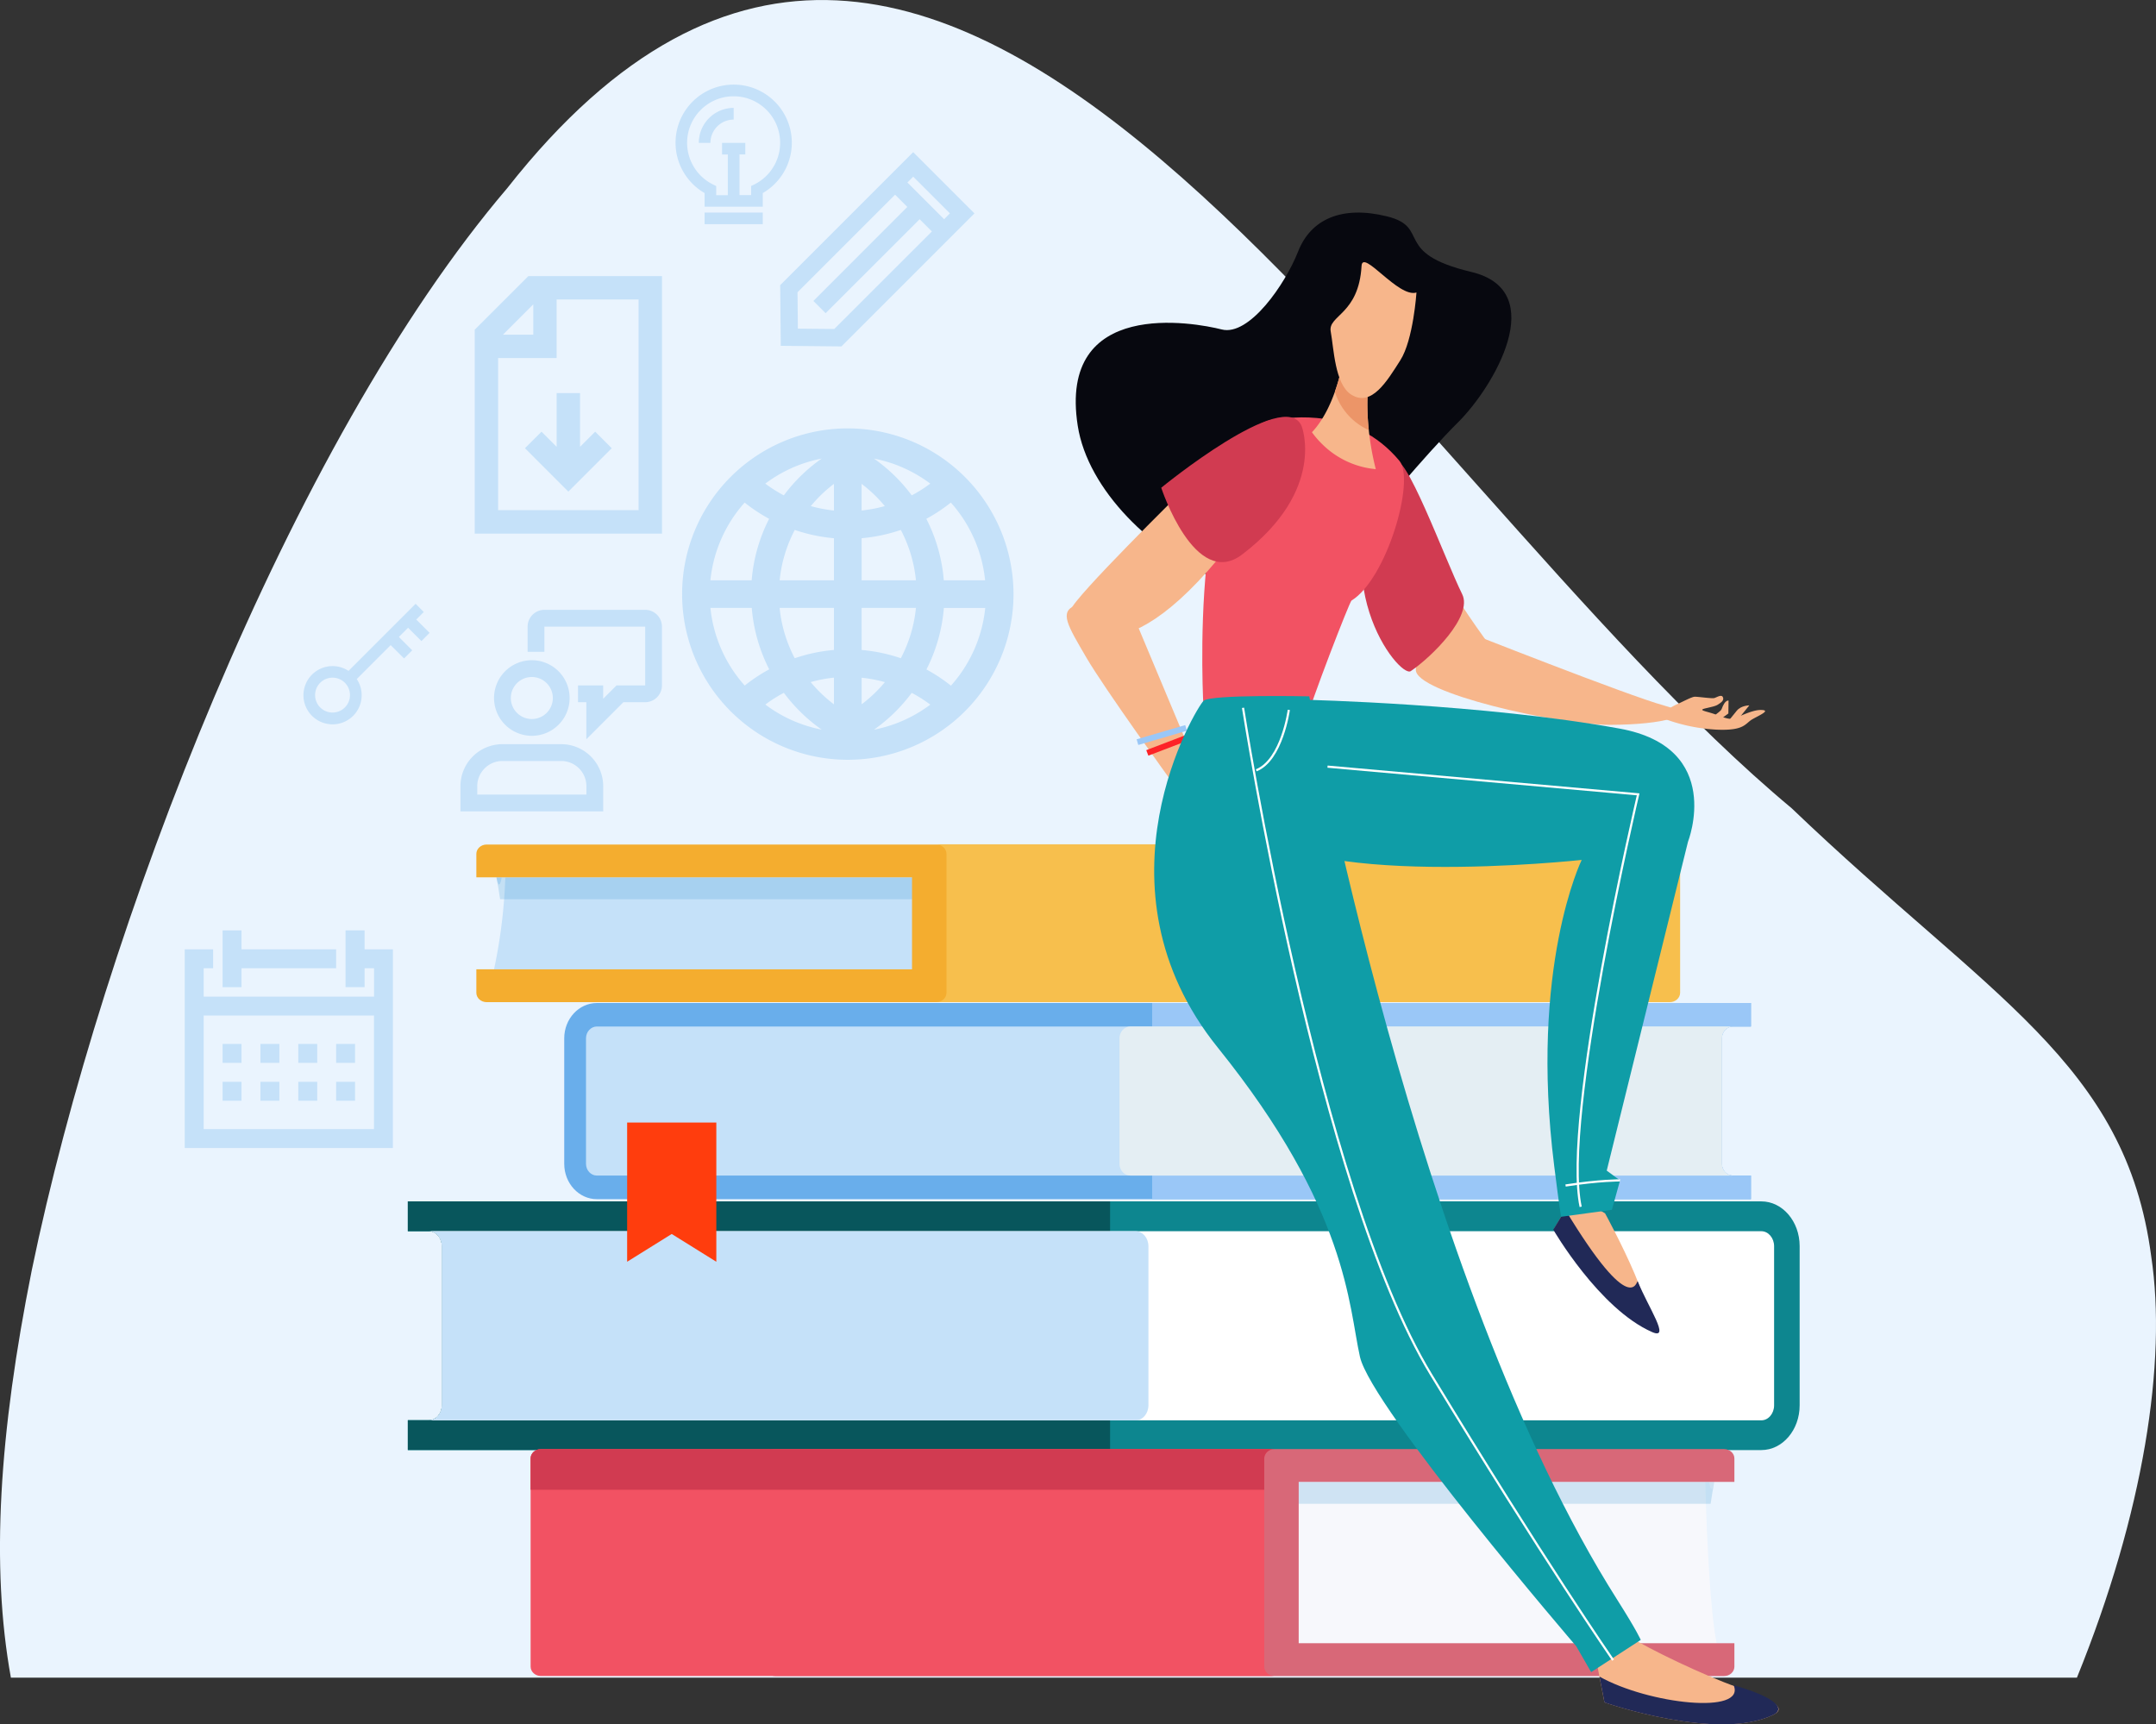 <svg xmlns="http://www.w3.org/2000/svg" viewBox="0 0 1584.81 1267.43"><rect x="0" y="0" width="1584.81" height="1267.43" fill="#333333" stroke="none"/><defs><style>.cls-1{fill:#eaf4fe;}.cls-2{fill:#0d868f;}.cls-3{fill:#08565c;}.cls-4{fill:#fff;}.cls-5{fill:#c5e1f9;}.cls-6{fill:#69aeeb;}.cls-7{fill:#9ac7f7;}.cls-8{fill:#e4eef3;}.cls-9{fill:#2e95d1;opacity:0.2;}.cls-10{fill:#f4ad2f;}.cls-11{fill:#f7bf4d;}.cls-12{fill:#f7f8fc;}.cls-13{fill:#d86878;}.cls-14{fill:#f25263;}.cls-15{fill:#d13b51;}.cls-16{fill:#ff3d0d;}.cls-17{fill:#07080f;}.cls-18{fill:#f7b68b;}.cls-19{fill:#ec9568;}.cls-20,.cls-21,.cls-24{fill:none;stroke-miterlimit:10;}.cls-20{stroke:#9ac7f7;}.cls-20,.cls-21{stroke-width:4.33px;}.cls-21{stroke:#fd2227;}.cls-22{fill:#212957;}.cls-23{fill:#0f9da7;}.cls-24{stroke:#fff;stroke-width:1.59px;}</style></defs><g id="Camada_2" data-name="Camada 2"><g id="Layer_2" data-name="Layer 2"><path class="cls-1" d="M1317,594.1C1016.39,343.54,697.24-274,373,138.13,212.68,326.18,75.1,683.21,23.39,933.5-.67,1053.61-6.85,1151.09,8,1233.15H1526.68c49.16-121.14,66.24-232.32,54.64-309.54C1562.6,781.13,1462.48,733.39,1317,594.1Z"/><path class="cls-2" d="M299.78,1043.89h15.66c5.15,0,9.37-4.93,9.37-11V916c0-6-4.22-11-9.37-11H299.78V883.07h994.94c15.55,0,28.15,14.74,28.15,32.89v117c0,18.16-12.6,32.9-28.15,32.9H299.78Z"/><path class="cls-3" d="M299.78,1043.89h15.66c5.15,0,9.37-4.93,9.37-11V916c0-6-4.22-11-9.37-11H299.78V883.07H816v182.74H299.78Z"/><path class="cls-4" d="M324.81,1032.91V916c0-6-4.22-11-9.37-11h979.28c5.15,0,9.37,5,9.37,11v117c0,6-4.22,11-9.37,11H315.44C320.59,1043.89,324.81,1039,324.81,1032.91Z"/><path class="cls-5" d="M324.81,1032.91V916c0-6-4.22-11-9.37-11H834.78c5.2,0,9.39,5,9.39,11v117c0,6-4.19,11-9.39,11H315.44C320.59,1043.89,324.81,1039,324.81,1032.91Z"/><path class="cls-6" d="M1287.05,864.09h-13.36c-4.39,0-8-3.89-8-8.65V763.2c0-4.75,3.59-8.68,8-8.68h13.36V737.26H438.75c-13.25,0-24,11.64-24,25.94v92.24c0,14.32,10.74,26,24,26h848.3Z"/><path class="cls-7" d="M1287.05,864.09h-13.36c-4.39,0-8-3.89-8-8.65V763.2c0-4.75,3.59-8.68,8-8.68h13.36V737.26H846.9V881.4h440.15Z"/><path class="cls-5" d="M1265.71,855.44V763.2c0-4.75,3.59-8.68,8-8.68H438.75c-4.41,0-8,3.93-8,8.68v92.24c0,4.76,3.59,8.65,8,8.65h834.94C1269.3,864.09,1265.71,860.2,1265.71,855.44Z"/><path class="cls-8" d="M1265.71,855.44V763.2c0-4.75,3.59-8.68,8-8.68H830.89c-4.43,0-8,3.93-8,8.68v92.24c0,4.76,3.56,8.65,8,8.65h442.8C1269.3,864.09,1265.71,860.2,1265.71,855.44Z"/><path class="cls-5" d="M364.92,644.88c4.38,23,6.74-39,6.74-13.67a385.43,385.43,0,0,1-8.51,81.29h665.5V644.88Z"/><path class="cls-9" d="M364.92,644.88q1.51,7.93,2.7,16.08H967.9V644.88Z"/><path class="cls-10" d="M1055.25,620.76H357.74c-4.2,0-7.59,3.09-7.59,6.88v17.24H670.4V712.5H350.15v17.24c0,3.8,3.39,6.89,7.59,6.89h697.51c4.19,0,7.6-3.09,7.6-6.89V627.64C1062.85,623.85,1059.44,620.76,1055.25,620.76Z"/><path class="cls-11" d="M1227.41,620.76H688.15c4.18,0,7.59,3.09,7.59,6.88v102.1c0,3.8-3.41,6.89-7.59,6.89h539.26c4.17,0,7.6-3.09,7.6-6.89V627.64C1235,623.85,1231.58,620.76,1227.41,620.76Z"/><path class="cls-12" d="M1260.11,1089.26c-4.37,23-6.73-39-6.73-13.67,0,28.51,3,106.83,8.51,132.26H596.39V1089.26Z"/><path class="cls-9" d="M1260.11,1089.26q-1.5,7.93-2.68,16.08H657.14v-16.08Z"/><path class="cls-13" d="M569.8,1065.13h697.5c4.19,0,7.6,3.1,7.6,6.9v17.23H954.63v118.59H1274.9v17.23c0,3.81-3.41,6.91-7.6,6.91H569.8c-4.2,0-7.6-3.1-7.6-6.91V1072C562.2,1068.23,565.6,1065.13,569.8,1065.13Z"/><path class="cls-14" d="M397.63,1065.13H936.9c-4.2,0-7.59,3.1-7.59,6.9v153c0,3.81,3.39,6.91,7.59,6.91H397.63c-4.19,0-7.59-3.1-7.59-6.91V1072C390,1068.23,393.44,1065.13,397.63,1065.13Z"/><path class="cls-15" d="M397.63,1065.13H936.9c-4.2,0-7.59,3.1-7.59,6.9v23H390v-23C390,1068.23,393.44,1065.13,397.63,1065.13Z"/><polygon class="cls-16" points="460.99 927.44 493.76 907.03 526.55 927.44 526.55 825.13 493.76 825.13 460.99 825.13 460.99 927.44"/><path class="cls-17" d="M1008.18,382.31s38.23-46.73,63.77-72.07,68.16-96.4,9.52-110.37-29.08-32.78-62.08-40.87-55.85,2-65.23,25.95-35.93,62.36-56.1,57.22S777.44,218.57,792.22,313,982.7,497.73,1008.18,382.31Z"/><path class="cls-18" d="M1070.69,439.15s25.82,40.09,37.08,50.1-10.88,14.51-32.46,10.44-44-4.88-42-25.27S1064.75,428.83,1070.69,439.15Z"/><path class="cls-18" d="M1073.12,462.48s124.51,49.23,150.53,56.24-1.51,13.95-39.91,14.08-144.14-23.55-143-40.68S1045.24,423.58,1073.12,462.48Z"/><path class="cls-15" d="M1024.29,339.46c7.67-11.58,37.68,71.34,50.53,97.32,8,16.12-22.4,46.06-37.79,56.5C1028.63,499,968.43,423.82,1024.29,339.46Z"/><path class="cls-14" d="M884.71,521.44S871.86,309.8,940.38,307.91c6-.17,54.45-9.81,88.29,30.81,11.86,14.25-9.47,87-35.22,102.71-1.39.85-29.8,73.95-35.06,93.46C950.56,564,884.71,521.44,884.71,521.44Z"/><path class="cls-18" d="M868.32,361.66S789.76,438.89,787,448.31s32.9,58.77,115.94-46.85C948.52,343.42,868.32,361.66,868.32,361.66Z"/><path class="cls-18" d="M1009,266.92c8.35-24.74-21.63-2.67-21.63-2.67s-5,34.41-23,53.47a67.11,67.11,0,0,0,7.93,9.13,64,64,0,0,0,39,18C1003.5,314.35,1003.49,283.16,1009,266.92Z"/><path class="cls-19" d="M981.21,287.92a45.77,45.77,0,0,0,24.93,28.2c-2.09-20.05-.91-38.11,2.83-49.2,8.35-24.74-21.63-2.67-21.63-2.67A139.53,139.53,0,0,1,981.21,287.92Z"/><path class="cls-18" d="M1041.2,215s-2.28,34.84-11.88,49.84-21.13,34.76-36.14,25.17c-12-7.69-12.72-33.92-15-46.3-2.23-12,20.64-12.41,22.66-48.22C1001.55,182.58,1027.93,219.24,1041.2,215Z"/><path class="cls-18" d="M835,457,878.9,561.76l31.58,41,9.83,16.35L917.69,658s-1.63.63-3.58-3c-.42-.77-.66,3.79-.66,3.79s-7.29-.73-10.59-21.85c-.36-2.3-1.45,9.16-1.45,9.16s-1.71.93-5.47-7c-1.24-2.65-.39-6.53-2.46-10.36-2.17-4-7-13.44-10.68-18.36s-8.17-7.66-13.59-15.55c-7-10.24-7.31-19.44-7.31-19.44s-49.94-69-63.47-92.25-20.1-33.47-7.84-38.13S835,457,835,457Z"/><line class="cls-20" x1="871.83" y1="535.05" x2="836.11" y2="545.51"/><line class="cls-21" x1="874.37" y1="541.56" x2="843.35" y2="553.42"/><path class="cls-19" d="M915.86,625.79s.49,17.08,1.17,26.08l.66,6.14s-1.63.63-3.58-3l.55-23-7.92-16.46Z"/><path class="cls-19" d="M901.84,646s.1,0,.06-.1,0-.08,0-.12l.76-4.72C902.29,643.49,901.84,646,901.84,646Z"/><path class="cls-19" d="M899.45,618.31,907,632.19s-.43,13.35,1.61,22.51c-2-3.07-4.27-8.41-5.72-17.73,0-.16-.06-.24-.1-.27l1-5.52Z"/><path class="cls-18" d="M1277.08,529.32l8.79-10.83s-6.07,0-9.24,3.94l-6.06,7.47Z"/><path class="cls-18" d="M1263.13,529.77l7.34-5.33.14-9.46s-2.54-1-5.15,6.35c-.6,1.65-8.88,7.19-8.88,7.19Z"/><path class="cls-18" d="M1224.65,528.8a128.87,128.87,0,0,0,37.67,7.55c20.48.79,20.38-4.65,25.91-7.74s13.68-6.62,6.23-6.75-18,6.4-21.9,6.52-9.2-2.62-14.65-4.26-9.51-2.25-4-3.52,7.42-1.69,9.1-2.84,4.46-2.69,3.47-5.21-4.65.16-6.5.58-12-1.08-14.27-1-9.24,3.94-13.86,5.91a62.66,62.66,0,0,0-11.68,7.7C1215.74,529.38,1219.18,527.14,1224.65,528.8Z"/><path class="cls-15" d="M956.8,313.23s18.44,46.84-43.65,94.28c-34.79,26.58-59.56-49-59.56-49S944.63,283.9,956.8,313.23Z"/><path class="cls-18" d="M1201.2,968.67l-58.94-65.38,14.66-24.59,22.92,13.15S1230.62,984.67,1201.2,968.67Z"/><path class="cls-22" d="M1203.84,941.8c-1-.66-4.15,28.53-53.22-52.54l-8.86,14.58s33.67,58.18,72.68,75.29C1228.43,985.26,1211.36,960.64,1203.84,941.8Z"/><path class="cls-18" d="M1173,1218.44l6.39,32.88s83.64,29.23,124.34,9c10.34-5.16-1.75-11.32-27.18-20.33-24.55-8.68-63.94-27.59-79.25-37.26S1173,1218.44,1173,1218.44Z"/><path class="cls-23" d="M1184.85,889.28l6-21.64-9.79-7.18,59.73-241.74s27.21-69.06-50.21-83.16c-100.09-18.23-231-21.18-231-21.18s-56.27,67-43.38,88.1c32.31,53,246.45,29.6,246.45,29.6s-38.56,78.67-20.2,225c4.1,32.73,5.06,37.31,5.06,37.31Z"/><path class="cls-23" d="M962.41,511.85S1039.9,941.32,1188.84,1176c14.65,23.09,17.22,29.42,17.22,29.42l-36.46,23.66-10.94-19s-150.58-175.31-159-212.77S991,889,895.21,770.1s-15.75-250.18-10.48-255S962.41,511.85,962.41,511.85Z"/><path class="cls-24" d="M913.71,520.27s54.95,353.07,138.15,490,133.86,210,133.86,210"/><path class="cls-24" d="M947.36,521.78s-5,36.85-23.92,44.44"/><path class="cls-24" d="M975.83,563.51l228.32,20.36s-56.21,238.51-42.25,303.19"/><path class="cls-24" d="M1190.87,867.64s-14.61-.16-40.07,3.75"/><path class="cls-22" d="M1274.36,1238.73c9.14,21.76-62.23,14-98.64-6.36l3.68,19s83.64,29.23,124.34,9C1312.6,1255.85,1304.88,1247.4,1274.36,1238.73Z"/><path class="cls-5" d="M671.25,111.82l-97.76,97.76.43,44.61,44.61.44,97.77-97.77Zm27,45L694,161.13l-27-27,4.27-4.27Zm-85,85-26.76-.25-.26-26.77,71.7-71.7,9,9L597.9,221.21l9,9L676,161.13l9,9Z"/><path class="cls-5" d="M486.61,202.93H388.4l-39.46,39.45V392.21H486.61ZM392,223.69V246H369.71ZM469.4,375H366.15V263.15h43v-43H469.4Z"/><polygon class="cls-5" points="409.17 288.96 409.17 328.42 398.05 317.3 385.88 329.46 417.77 361.36 449.67 329.46 437.5 317.3 426.38 328.42 426.38 288.96 409.17 288.96"/><path class="cls-5" d="M623.18,314.88A121.8,121.8,0,1,0,745,436.68,121.94,121.94,0,0,0,623.18,314.88Zm70.58,111.65a120.91,120.91,0,0,0-12.83-45.18,121.44,121.44,0,0,0,18-11.94,101,101,0,0,1,25.19,57.12Zm-60.43-70.87A101,101,0,0,1,650.4,372a101.87,101.87,0,0,1-17.07,3.25Zm9.07-18.59a100.91,100.91,0,0,1,41.41,18.41,102.74,102.74,0,0,1-13.61,8.64A121.7,121.7,0,0,0,642.4,337.07Zm-66.24,27.05a102.74,102.74,0,0,1-13.61-8.64A100.8,100.8,0,0,1,604,337.07,121.7,121.7,0,0,0,576.16,364.12ZM613,355.66v19.6A102,102,0,0,1,596,372,101.43,101.43,0,0,1,613,355.66Zm0,39.95v30.92H573.1a100.8,100.8,0,0,1,11.12-37A121.66,121.66,0,0,0,613,395.61Zm0,51.22v30.93a120.56,120.56,0,0,0-28.81,6.07,100.75,100.75,0,0,1-11.12-37Zm0,51.28v19.6a101.14,101.14,0,0,1-17.09-16.35A101.29,101.29,0,0,1,613,498.11ZM604,536.3a100.8,100.8,0,0,1-41.42-18.42,101.65,101.65,0,0,1,13.61-8.63A122,122,0,0,0,604,536.3Zm66.23-27a101.65,101.65,0,0,1,13.61,8.63,100.91,100.91,0,0,1-41.42,18.42A122,122,0,0,0,670.2,509.25Zm-36.87,8.46v-19.6a101.29,101.29,0,0,1,17.09,3.25A101.51,101.51,0,0,1,633.33,517.71Zm0-40V446.83h39.92a100.73,100.73,0,0,1-11.11,37A120.56,120.56,0,0,0,633.33,477.76Zm0-51.23V395.61a121.48,121.48,0,0,0,28.8-6.08,100.61,100.61,0,0,1,11.12,37Zm-86-57.12a122,122,0,0,0,18,11.94,120.91,120.91,0,0,0-12.83,45.18H522.2A101,101,0,0,1,547.38,369.41ZM522.2,446.83h30.39A121.06,121.06,0,0,0,565.42,492a120.27,120.27,0,0,0-18,11.92A101,101,0,0,1,522.2,446.83ZM699,504a120.18,120.18,0,0,0-18-11.92,121.24,121.24,0,0,0,12.82-45.2h30.4A101,101,0,0,1,699,504Z"/><path class="cls-5" d="M560.68,141.92a42.73,42.73,0,1,0-42.74,0v10h42.74Zm-8.55-5.2v6.69h-8.55V113.5h4.28V105h-17.1v8.55H535v29.91h-8.55v-6.69l-2.37-1.18a34.19,34.19,0,1,1,30.38,0Z"/><rect class="cls-5" x="517.94" y="156.23" width="42.74" height="8.55"/><path class="cls-5" d="M513.67,105h8.55a17.12,17.12,0,0,1,17.09-17.1V79.31A25.67,25.67,0,0,0,513.67,105Z"/><path class="cls-5" d="M443.4,577.88A30.91,30.91,0,0,0,412.53,547H369.32a30.9,30.9,0,0,0-30.86,30.86V596.4H443.4Zm-12.35,6.18H350.81v-6.18a18.53,18.53,0,0,1,18.51-18.52h43.21a18.54,18.54,0,0,1,18.52,18.52Z"/><path class="cls-5" d="M390.92,540.85a27.78,27.78,0,1,0-27.77-27.78A27.82,27.82,0,0,0,390.92,540.85Zm0-43.22a15.44,15.44,0,1,1-15.43,15.44A15.46,15.46,0,0,1,390.92,497.63Z"/><path class="cls-5" d="M474.26,448.25H400.18a12.36,12.36,0,0,0-12.34,12.35v18.51h12.34V460.6h74.08v43.21H453.19l-9.82,9.81,0-9.81H424.88v12.34H431l0,27.23,27.23-27.23h16a12.36,12.36,0,0,0,12.35-12.34V460.6A12.36,12.36,0,0,0,474.26,448.25Z"/><path class="cls-5" d="M305.52,443.81,256.2,493.13a21.4,21.4,0,1,0,6.05,6l24.92-24.93L297,484l6-6-9.8-9.8,6.77-6.78,9.8,9.8,6-6.05-9.8-9.79,5.52-5.53Zm-61.08,79.94a12.82,12.82,0,1,1,12.82-12.82A12.83,12.83,0,0,1,244.44,523.75Z"/><polygon class="cls-5" points="163.62 683.88 163.62 725.61 177.53 725.61 177.53 711.7 247.08 711.7 247.08 697.79 177.53 697.79 177.53 683.88 163.62 683.88"/><rect class="cls-5" x="163.62" y="767.34" width="13.91" height="13.91"/><rect class="cls-5" x="191.44" y="767.34" width="13.91" height="13.91"/><rect class="cls-5" x="219.26" y="767.34" width="13.91" height="13.91"/><rect class="cls-5" x="247.08" y="767.34" width="13.91" height="13.91"/><rect class="cls-5" x="163.62" y="795.17" width="13.91" height="13.91"/><rect class="cls-5" x="191.44" y="795.17" width="13.91" height="13.91"/><rect class="cls-5" x="219.26" y="795.17" width="13.91" height="13.91"/><rect class="cls-5" x="247.08" y="795.17" width="13.91" height="13.91"/><path class="cls-5" d="M288.81,746.47V697.79H268V683.88H254v41.73H268V711.7h6.95v20.87H149.71V711.7h6.95V697.79H135.79V843.85h153ZM274.9,829.94H149.71V746.47H274.9Z"/></g></g></svg>